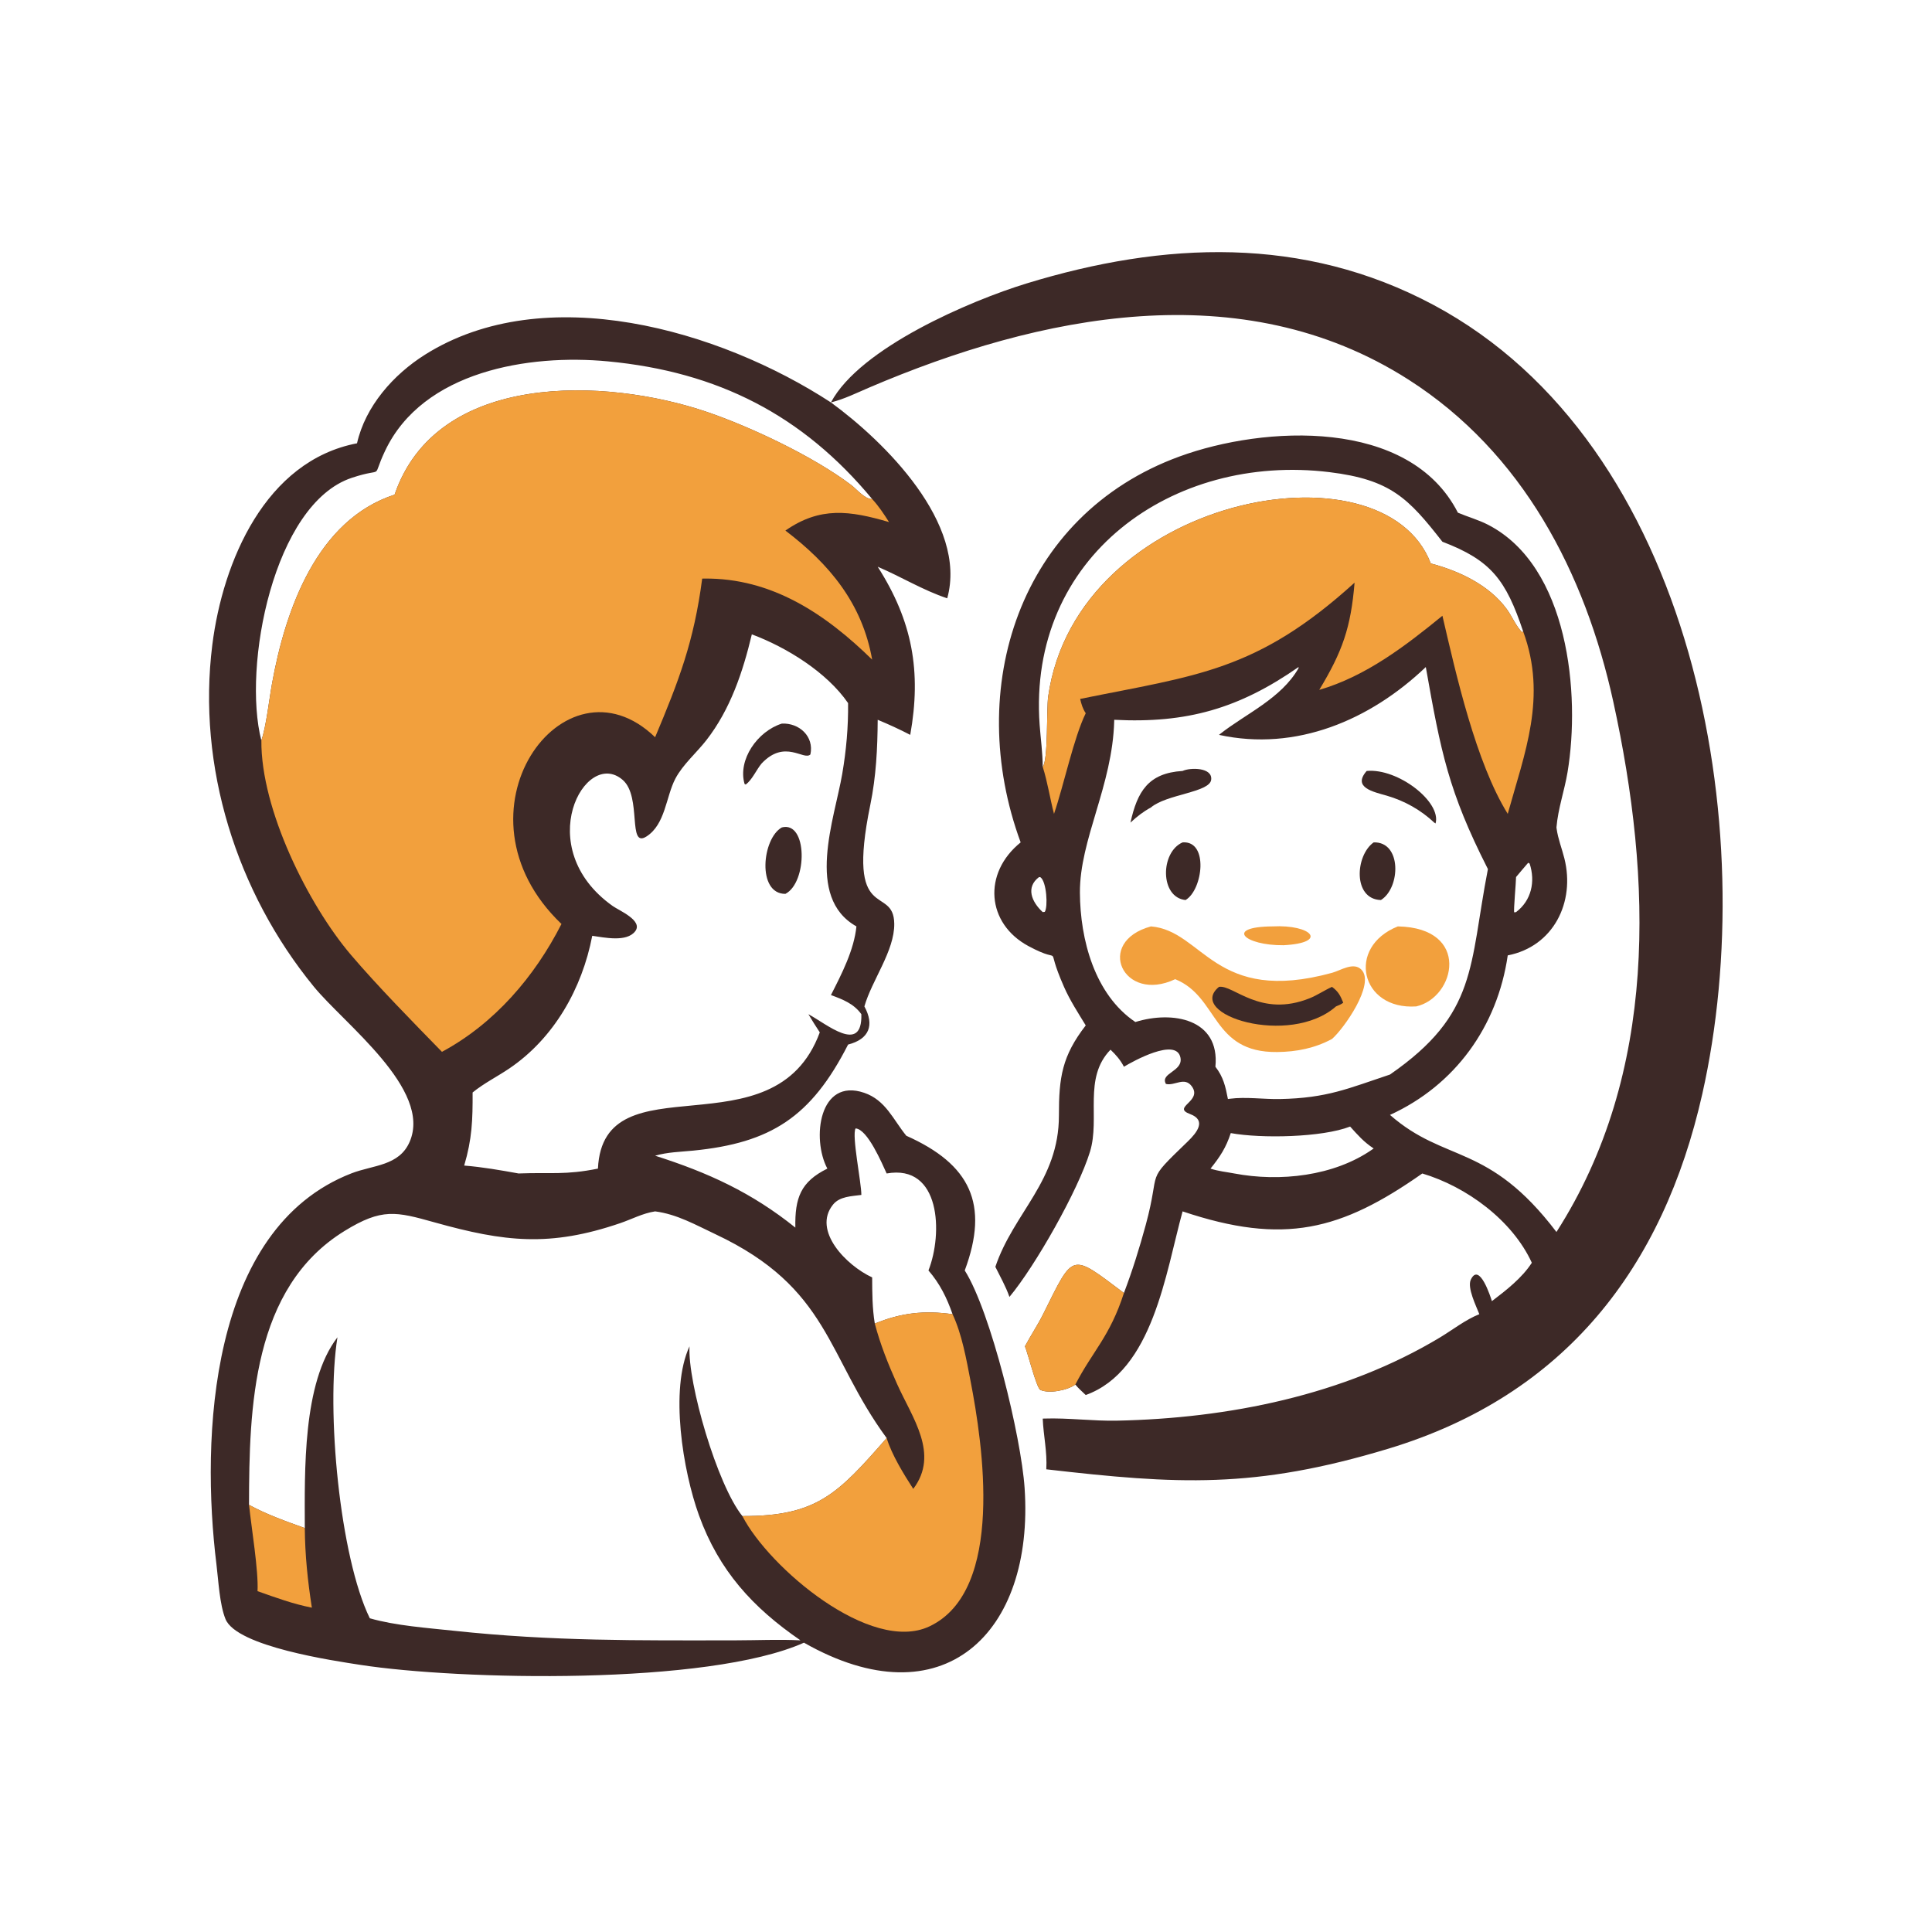 <?xml version="1.0" encoding="utf-8" ?>
<svg xmlns="http://www.w3.org/2000/svg" xmlns:xlink="http://www.w3.org/1999/xlink" width="512" height="512">
	<path fill="#3D2927" d="M220.206 106.652C227.922 92.119 257.321 79.629 272.016 75.126C308.492 63.946 345.387 62.406 379.809 80.766C449.167 117.759 466.995 219.56 451.115 289.954C440.758 335.868 414.822 369.748 367.923 383.921C332.422 394.65 311.96 393.371 277.28 389.383C277.547 384.708 276.528 380.534 276.333 375.949L276.736 375.933C283.124 375.72 289.579 376.619 296.012 376.489C325.419 375.893 356.155 369.766 381.616 354.437C384.992 352.405 388.379 349.718 392.039 348.273C391.217 346.14 388.766 341.25 389.783 339.114C392.064 334.327 395.085 343.886 395.369 344.816C399.138 341.952 403.368 338.659 405.95 334.644C400.79 323.387 388.65 314.482 376.923 310.985C355.397 326.088 340.266 330.051 313.399 321.028C308.906 337.313 305.536 363.279 287.731 369.697C286.795 368.801 285.792 367.931 284.975 366.924C282.877 368.455 277.978 369.405 275.701 368.334C274.701 367.864 272.399 358.656 271.625 356.789C273.149 353.908 274.986 351.187 276.443 348.266C284.657 331.806 283.611 331.97 297.853 342.655C300.107 336.724 301.955 330.776 303.622 324.655C307.83 309.207 303.043 313.821 314.754 302.515C317.196 300.157 319.83 296.883 315.367 295.229C310.414 293.393 318.771 291.9 315.84 287.89C313.898 285.236 311.34 287.823 308.985 287.258C307.327 284.351 313.577 283.998 312.83 280.277C311.737 274.838 300.186 281.291 297.853 282.697C296.91 280.892 295.766 279.575 294.297 278.18C286.992 285.724 291.607 296.232 288.862 305.206C285.736 315.426 274.344 335.526 267.512 343.697C266.545 340.915 265.079 338.361 263.78 335.725C268.609 321.356 280.645 312.931 280.624 295.616C280.611 285.517 281.454 279.854 287.731 271.746C285.712 268.428 283.547 265.11 281.98 261.547C276.352 248.755 282.74 256.213 272.538 250.718C261.433 244.736 260.37 231.405 270.485 223.241C255.488 182.549 269.941 136.541 312.599 120.965C334.994 112.788 373.499 110.646 386.359 135.867C388.998 136.987 391.814 137.757 394.362 139.071C415.706 150.073 418.864 183.934 415.417 204.625C414.594 209.566 412.9 214.251 412.477 219.275L412.52 219.609C412.886 222.295 413.919 224.861 414.577 227.485C417.494 239.117 411.658 250.839 399.567 253.189C396.827 272.053 385.598 287.588 368.362 295.465C383.051 308.345 394.41 302.734 412.477 326.489C439.479 284.344 437.867 233.158 427.549 186.009C420.078 151.868 403.55 119.939 373.246 100.589C328.976 72.322 275.45 83.443 230.376 102.692C226.998 104.135 223.783 105.745 220.206 106.652C234.377 116.987 256.481 138.749 251.028 158.558C244.616 156.431 238.808 152.834 232.598 150.192C241.802 164.59 244.225 177.936 241.222 194.748C238.403 193.28 235.534 191.967 232.598 190.752C232.551 198.358 232.177 205.806 230.644 213.267C224.057 245.329 236.854 234.201 236.986 244.797C237.075 251.999 231.052 259.76 229.072 266.71C231.772 271.651 230.386 275.377 224.751 276.821C214.954 296.051 204.274 302.884 183.713 304.925C180.379 305.256 176.837 305.321 173.613 306.276C187.678 310.753 199.231 316.047 210.775 325.327C210.63 317.447 212.184 313.186 219.258 309.692C215.047 301.783 217.06 285.538 229.013 289.6C234.719 291.539 236.695 296.718 240.186 300.988C257.129 308.545 262.227 319.077 255.669 336.684C262.567 347.593 270.61 380.725 271.531 394.336C274.137 432.873 249.84 456.269 213.059 435.328C187.528 446.737 121.617 445.25 95.505 441.209C88.605 440.141 62.739 436.386 59.762 429.078C58.184 425.205 57.885 418.82 57.365 414.614C53.225 381.158 55.321 325.631 93.138 310.95C98.882 308.72 105.787 309.018 108.568 302.579C114.563 288.695 91.308 271.423 83.152 261.452C62.683 236.431 52.202 203.157 56.264 170.901C59.05 148.771 70.32 122.137 94.613 117.478C96.828 107.652 104.263 99.262 112.618 94C144.354 74.011 190.611 87.353 220.206 106.652ZM89.428 354.398C86.335 373.654 90.073 412.664 98 428.859C104.782 430.824 113.391 431.431 120.422 432.182C146.388 434.957 169.06 434.737 195.034 434.704C200.741 434.697 206.429 434.419 212.132 434.705C199.507 426.041 190.549 416.265 185.233 401.569C180.978 389.808 177.422 368.203 182.728 356.789C182.221 366.53 190.057 393.511 196.737 401.774C216.5 401.836 222.039 395.884 234.973 381.103C218.975 359.301 219.915 341.34 189.589 327.073C184.383 324.623 179.409 321.771 173.613 321.028C170.294 321.539 167.48 323.085 164.342 324.156C145.748 330.503 133.737 329.141 115.17 323.942C104.928 321.073 101.207 320.129 91.322 326.208C66.827 341.273 66.041 373.064 65.992 398.793C70.552 401.314 75.886 403.206 80.775 404.951C80.758 390.079 80.124 366.456 89.428 354.398ZM295.281 190.752L295.275 191.071C294.828 208.222 286.111 222.451 286.187 236.582C286.252 248.937 290.056 263.545 300.881 270.847C310.696 267.78 323.335 269.969 322.095 282.697C324.21 285.411 324.774 287.941 325.41 291.251L325.886 291.186C330.21 290.62 334.814 291.342 339.195 291.258C351.741 291.019 357.365 288.418 368.362 284.763C391.653 268.626 389.293 256.136 394.311 230.314L394.213 230.117C383.879 209.745 381.856 199.375 377.853 176.775C363.11 190.83 343.502 199.217 323.044 194.748L323.358 194.497C330.08 189.181 339.565 185.121 344.14 177.043L344.126 176.775C328.35 187.773 314.48 191.746 295.281 190.752ZM156.95 247.998C154.269 261.951 146.84 275.132 134.938 283.179C131.772 285.32 128.191 287.104 125.246 289.519C125.277 296.811 125.111 301.813 123.015 308.886C127.872 309.273 132.659 310.122 137.451 310.985L137.774 310.97C145.836 310.665 149.881 311.438 158.459 309.692C159.862 280.283 205.164 306.405 217.252 273.587C216.192 272.015 215.215 270.396 214.233 268.775C218.932 271.255 228.565 279.6 228.269 268.775C226.283 265.989 223.313 264.839 220.206 263.704C223.04 258.144 226.331 251.779 226.962 245.505C213.232 237.81 221.19 216.897 223.206 205.058C224.276 198.778 224.818 192.707 224.751 186.329C219.114 178.138 208.436 171.541 199.244 168.109C196.87 178.055 193.566 187.969 187.207 196.142C184.622 199.465 180.929 202.637 178.981 206.349C176.46 211.152 176.357 218.438 171.331 221.669C166.222 224.953 170.164 211.171 165.037 206.7C155.087 198.021 140.623 224.68 162.373 240.105C164.075 241.312 170.473 243.955 168.346 246.78C166.083 249.785 160.049 248.417 156.95 247.998ZM326.165 300.282C324.922 304.115 323.312 306.577 320.798 309.692C322.854 310.389 325.001 310.577 327.121 310.985C339.1 313.254 353.526 311.724 363.754 304.557L364.036 304.356C361.391 302.612 359.873 300.844 357.797 298.548C350.374 301.446 334.227 301.756 326.165 300.282ZM234.973 310.985C233.747 308.339 229.928 299.247 226.739 299.044C225.673 300.867 228.283 313.379 228.269 316.668C225.663 317.032 222.529 317.03 220.748 319.249C215.221 326.138 224.32 335.394 231.131 338.524C231.153 342.65 231.154 346.675 231.831 350.76C238.863 347.888 244.919 347.233 252.435 348.273C250.932 343.943 249.059 340.157 246.051 336.684C249.904 326.913 249.316 308.425 234.973 310.985ZM401.771 241.718C405.838 238.651 406.934 233.617 405.37 228.864L404.989 228.638C403.916 229.898 402.824 231.147 401.771 232.423C401.767 233.82 401.073 241.312 401.283 241.789L401.771 241.718ZM379.167 149.319C386.653 151.286 394.607 155 399.308 161.42C400.673 163.285 401.786 166.019 403.4 167.578L403.651 167.328C399.079 153.681 395.161 148.481 382.255 143.568C373.249 132.052 368.588 127.116 352.33 125.125C310.7 120.026 272.275 147.533 275.517 192.109C275.786 195.809 276.321 199.504 276.333 203.218C277.813 201.451 277.304 187.927 277.778 184.592C285.324 131.444 366.591 116.186 379.167 149.319ZM231.131 132.25C212.736 110.048 190.278 98.534 161.087 95.765C140.19 93.783 112.069 98.297 102.045 119.493C98.228 127.564 102.38 123.584 93.222 126.629C72.471 133.53 64.214 176.689 69.266 196.274C70.55 192.448 71.325 185.375 72.1 181.096C75.636 161.572 83.964 137.78 104.57 131.089C115.753 98.353 160.528 100.027 187.358 109.168C198.92 113.106 215.545 120.946 225.567 128.523C226.995 129.602 229.239 132.342 231.131 132.25ZM276.333 241.718L276.879 241.653C277.748 240.344 277.379 233.664 275.726 232.476L275.372 232.423C271.779 235.109 273.364 238.997 276.333 241.718Z"/>
	<path fill="#F2A03D" d="M271.625 356.789C273.149 353.908 274.986 351.187 276.443 348.266C284.657 331.806 283.611 331.97 297.853 342.655C294.123 354.239 289.545 358.056 284.975 366.924C282.877 368.455 277.978 369.405 275.701 368.334C274.701 367.864 272.399 358.656 271.625 356.789Z"/>
	<path fill="#F2A03D" d="M104.57 131.089C115.753 98.353 160.528 100.027 187.358 109.168C198.92 113.106 215.545 120.946 225.567 128.523C226.995 129.602 229.239 132.342 231.131 132.25C232.841 134.087 234.257 136.245 235.603 138.357C225.168 135.311 217.365 134.198 208.14 140.607C219.744 149.433 228.494 159.843 231.131 174.811C218.828 162.76 204.548 153.113 186.571 153.328L186.089 153.337C183.895 170.083 179.894 180.417 173.613 195.375C149.454 172.024 118.004 215.459 148.796 244.863C141.695 258.821 131.066 271.248 117.121 278.745C109.476 270.914 100.017 261.289 93.019 253.069C81.699 239.77 69.126 214.535 69.266 196.274C70.55 192.448 71.325 185.375 72.1 181.096C75.636 161.572 83.964 137.78 104.57 131.089Z"/>
	<path fill="#F2A03D" d="M305.021 245.505C318.916 246.666 321.846 266.368 353.031 257.8C355.305 257.176 358.721 254.826 360.805 256.988C364.489 260.81 356.099 272.64 352.995 275.335C348.438 277.786 343.626 278.746 338.456 278.8C321.01 278.982 323.031 264.19 311.443 259.492C297.646 266.021 290.023 249.575 305.021 245.505Z"/>
	<path fill="#3D2927" d="M323.044 261.529C326.821 260.903 333.989 269.799 347.062 264.553C349.101 263.735 350.977 262.443 352.995 261.529C354.689 262.786 355.206 263.837 355.975 265.731C355.388 266.188 354.735 266.43 354.054 266.71C341.703 277.565 314.075 268.867 323.044 261.529Z"/>
	<path fill="#F2A03D" d="M370.444 245.505C389.9 245.892 385.728 264.36 375.312 266.71C360.544 267.708 356.704 250.973 370.444 245.505Z"/>
	<path fill="#3D2927" d="M313.399 204.31C315.385 203.364 321.392 203.322 320.974 206.649C320.551 210.011 309.128 210.474 305.021 213.977C302.934 215.117 301.318 216.38 299.583 218C301.4 209.798 304.262 204.869 313.399 204.31Z"/>
	<path fill="#3D2927" d="M364.036 223.241C371.497 223.008 371.187 235.268 365.958 238.518C358.48 238.31 359.132 226.715 364.036 223.241Z"/>
	<path fill="#3D2927" d="M313.399 223.241C320.368 222.731 318.781 235.808 314.185 238.518C307.356 237.839 307.458 225.826 313.399 223.241Z"/>
	<path fill="#3D2927" d="M362.184 204.31C370.506 203.531 382.056 212.558 380.436 218.221L380.091 218C376.561 214.664 372.179 212.212 367.519 210.864C364.03 209.854 358.309 208.733 362.184 204.31Z"/>
	<path fill="#F2A03D" d="M337.256 245.505C347.569 244.962 352.196 249.851 340.158 250.495C329.721 250.597 324.427 245.602 337.256 245.505Z"/>
	<path fill="#3D2927" d="M207.2 219.275C214.037 217.515 214.03 233.844 208.14 236.884C200.549 236.925 201.939 222.189 207.2 219.275Z"/>
	<path fill="#3D2927" d="M207.2 191.76C211.766 191.532 215.802 195.144 214.764 199.932C213 201.662 208.023 195.757 201.822 202.342C200.437 204.016 199.343 206.637 197.634 207.912L197.32 207.762C195.458 201.341 200.746 193.779 207.2 191.76Z"/>
	<path fill="#F2A03D" d="M276.333 203.218C277.813 201.451 277.304 187.927 277.778 184.592C285.324 131.444 366.591 116.186 379.167 149.319C386.653 151.286 394.607 155 399.308 161.42C400.673 163.285 401.786 166.019 403.4 167.578L403.651 167.328C410.068 184.748 404.015 199.59 399.567 215.679C391.11 202.071 385.833 178.57 382.255 163.181C372.467 171.174 361.956 179.239 349.617 182.824C355.748 172.672 357.994 166.334 358.975 154.411C332.983 177.996 317.032 178.965 286.249 185.22C286.582 186.616 286.922 187.799 287.731 189.015C284.566 195.453 281.922 208.088 279.323 215.679C278.244 211.553 277.625 207.277 276.333 203.218Z"/>
	<path fill="#F2A03D" d="M231.831 350.76C238.863 347.888 244.919 347.233 252.435 348.273C254.951 353.641 256.093 360.224 257.212 366.015C260.408 382.558 266.413 421.536 246.31 431.01C230.735 438.351 203.787 415.447 196.737 401.774C216.5 401.836 222.039 395.884 234.973 381.103C236.315 385.497 239.506 390.701 242.024 394.57C249.025 385.287 241.744 375.744 237.719 366.741C235.365 361.475 233.306 356.349 231.831 350.76Z"/>
	<path fill="#F2A03D" d="M65.992 398.793C70.552 401.314 75.886 403.206 80.775 404.951C80.823 412.047 81.553 419.043 82.647 426.047C77.667 425.08 73.013 423.358 68.247 421.675C68.535 416.311 66.634 404.855 65.992 398.793Z"/>
</svg>
